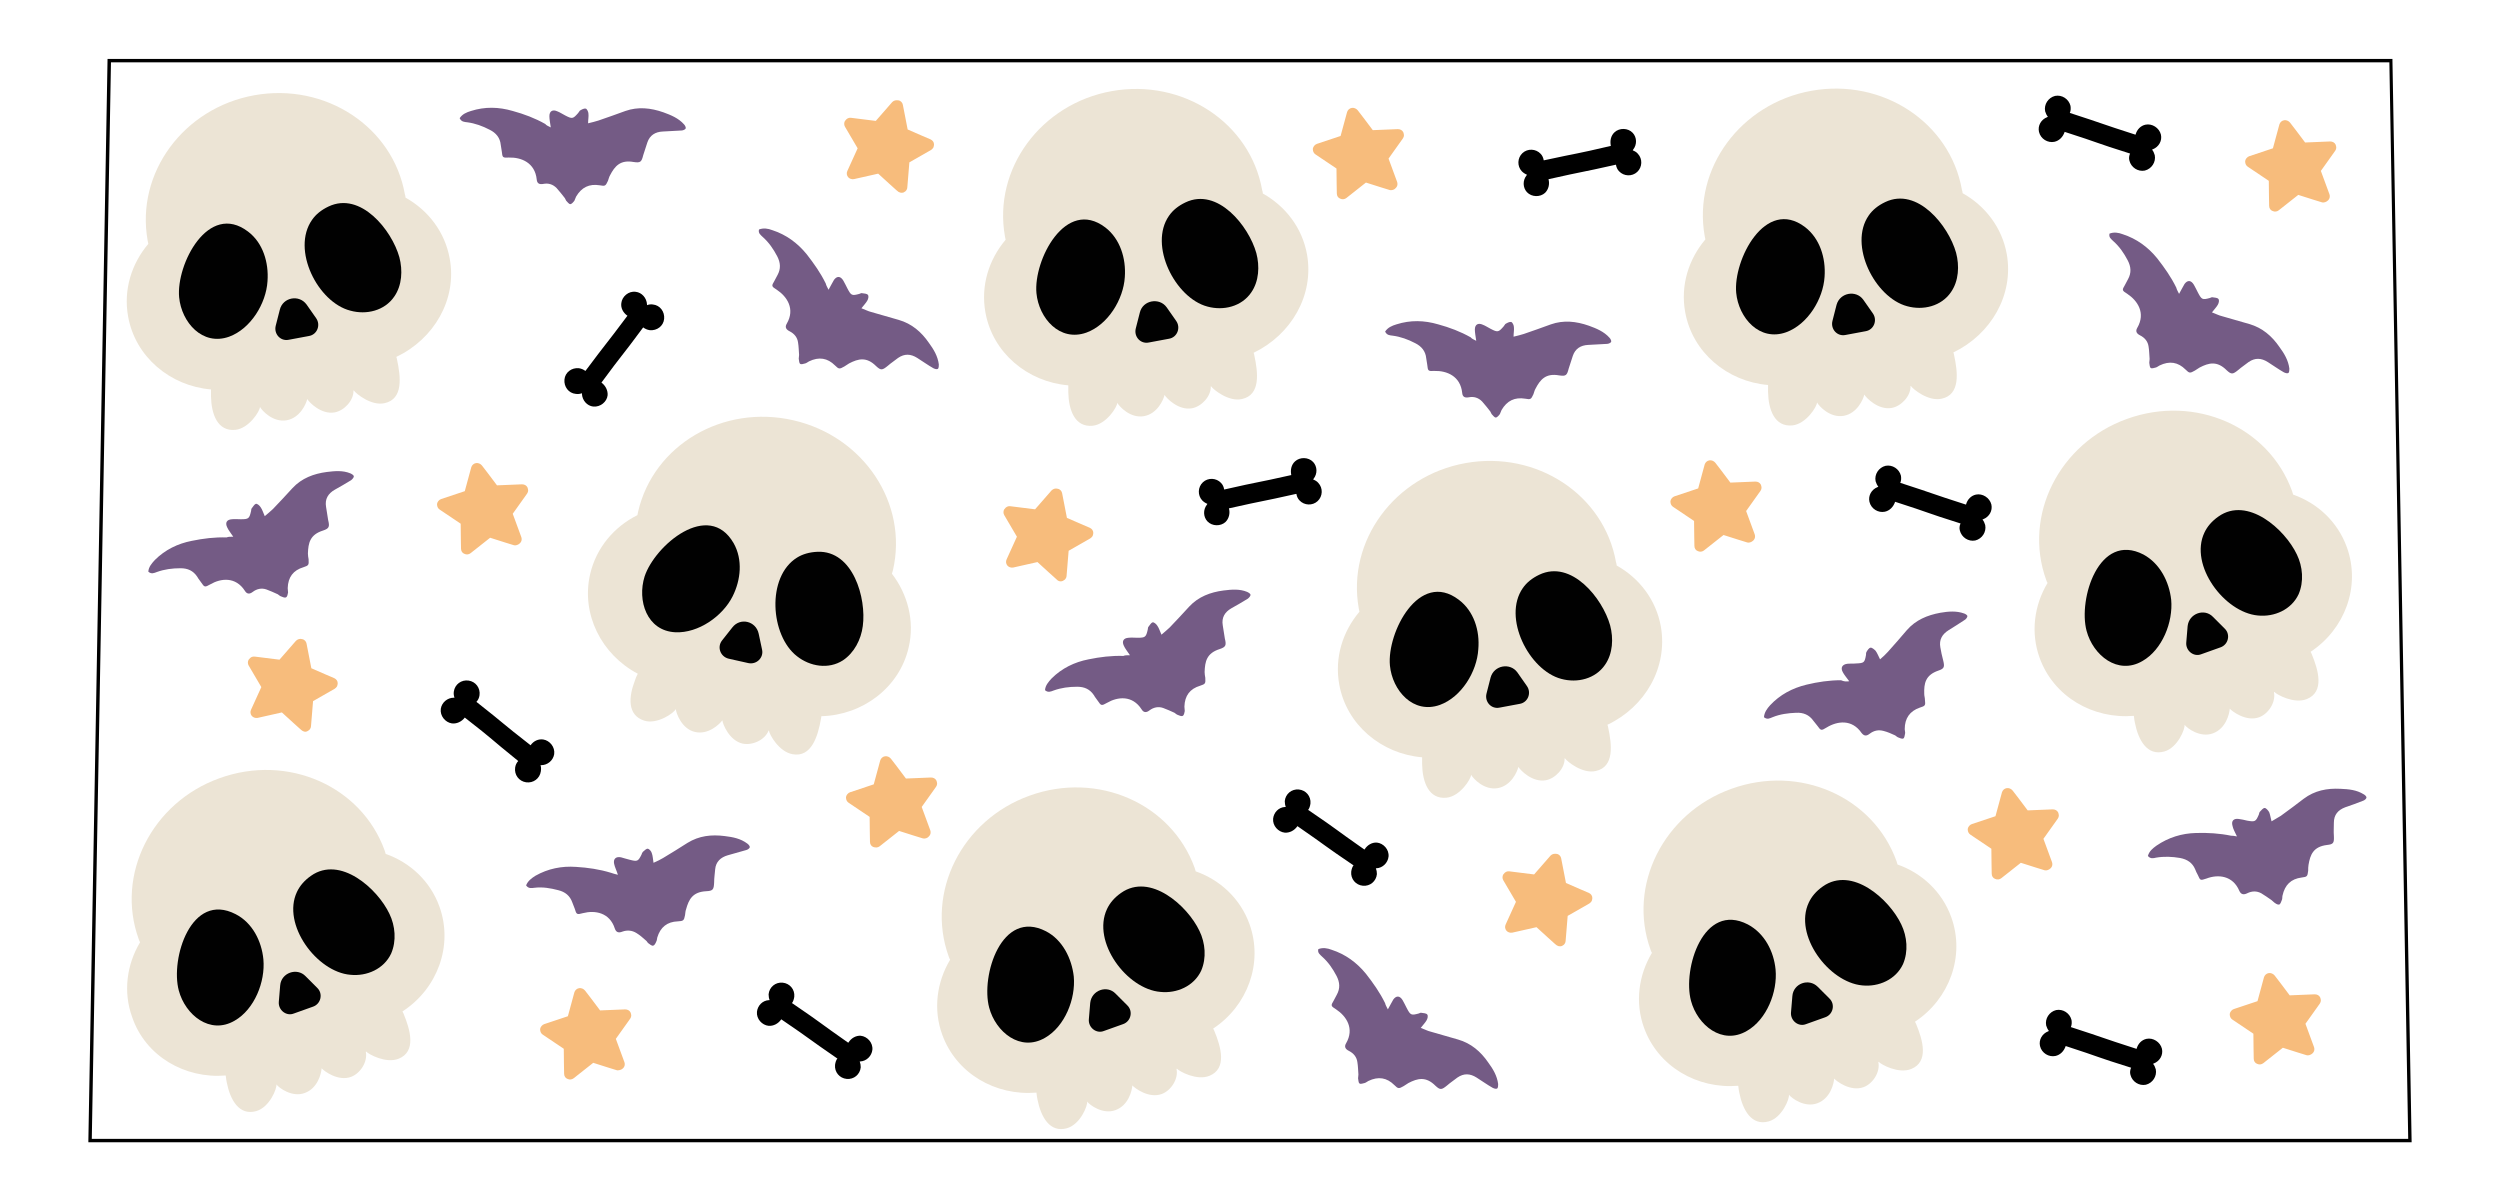 <svg xml:space="preserve" style="enable-background:new 0 0 729.9 350.7;" viewBox="0 0 729.9 350.7" y="0px" x="0px" xmlns:xlink="http://www.w3.org/1999/xlink" xmlns="http://www.w3.org/2000/svg" id="Layer_1" version="1.1">
<style type="text/css">
	.st0{fill:#ECE4D5;}
	.st1{fill:#010101;}
	.st2{fill:#F7BC7C;}
	.st3{fill:#745B85;}
</style>
<g>
	<g>
		<path d="M704.1,333.5H25.8l0-0.5l5.6-315.8h667.1l0,0.5L704.1,333.5z M26.8,332.5h676.3l-5.5-314.3H32.4L26.8,332.5z"></path>
	</g>
	<g>
		<path d="M131.3,75.5c-1.4-7.8-6.3-14.1-12.9-17.8c0-0.3-0.1-0.7-0.2-1C114.7,37,95,24.1,74.3,27.8
			c-20.7,3.7-34.7,22.7-31.2,42.4c0.1,0.3,0.1,0.7,0.2,1c-4.9,5.8-7.3,13.4-5.9,21.2c2.1,11.8,12.3,20.3,24.2,21.3c0,0.9,0,1.6,0,2
			c0.1,5.2,1.9,10.3,7.1,9.8c4-0.4,7.2-5.5,7.2-6.7c0.6,1.1,3.8,4.6,7.8,3.9c3.9-0.7,5.7-4.8,6-6.2c0.6,1,4.1,4.6,8,3.9
			c2.8-0.5,5.6-3.5,5.5-6.4c0,0,0.1,0,0.1,0c0.6,0.9,5.1,4.6,9,3.7c5.5-1.2,4.7-7.7,3.6-12.8c0-0.2-0.1-0.4-0.2-0.7
			C126.7,99,133.5,87.4,131.3,75.5" class="st0"></path>
		<path d="M265.3,189c1.8-7.7-0.3-15.5-4.9-21.5c0.1-0.3,0.2-0.6,0.3-1c4.5-19.5-8.5-39.1-29.1-43.8
			c-20.5-4.7-40.8,7.2-45.3,26.7c-0.1,0.3-0.1,0.7-0.2,1c-6.8,3.4-12,9.5-13.8,17.2c-2.7,11.7,3.3,23.5,13.9,29.1
			c-0.4,0.8-0.7,1.5-0.8,1.9c-1.9,4.9-2.3,10.2,2.7,11.8c3.8,1.2,8.8-2.3,9.2-3.4c0.1,1.2,1.7,5.8,5.6,6.7c3.9,0.9,7.1-2.2,8-3.4
			c0.1,1.1,2,5.9,5.9,6.8c2.8,0.6,6.5-1,7.6-3.8c0,0,0.1,0,0.1,0c0.1,1.1,2.9,6.2,6.9,6.9c5.5,1,7.4-5.2,8.3-10.4
			c0-0.2,0.1-0.4,0.1-0.7C251.8,208.8,262.6,200.8,265.3,189" class="st0"></path>
		<path d="M128.3,264.7c-2.7-7.5-8.6-12.9-15.7-15.4c-0.1-0.3-0.2-0.6-0.3-1c-6.8-18.8-28.3-28.3-48.2-21.1
			c-19.8,7.1-30.4,28.2-23.6,47c0.1,0.3,0.2,0.6,0.4,0.9c-3.9,6.5-5,14.5-2.3,21.9C42.5,308.4,54,315,65.9,314
			c0.1,0.9,0.2,1.6,0.3,2c1,5.1,3.6,9.8,8.6,8.4c3.9-1.1,6.1-6.6,5.9-7.8c0.7,1,4.6,3.9,8.3,2.5c3.8-1.4,4.8-5.7,4.9-7.2
			c0.7,0.8,4.8,3.9,8.6,2.5c2.7-1,4.9-4.4,4.3-7.3c0,0,0.1,0,0.1-0.1c0.7,0.8,5.8,3.6,9.5,2.1c5.2-2.1,3.4-8.4,1.4-13.2
			c-0.1-0.2-0.2-0.4-0.3-0.6C127.7,288.7,132.4,276.1,128.3,264.7" class="st0"></path>
		<path d="M484.9,182.9c-1.4-7.8-6.3-14.1-12.9-17.8c0-0.3-0.1-0.7-0.2-1c-3.5-19.7-23.2-32.6-43.9-28.9
			c-20.7,3.7-34.7,22.7-31.2,42.4c0.1,0.3,0.1,0.7,0.2,1c-4.9,5.8-7.3,13.4-5.9,21.2c2.1,11.8,12.3,20.3,24.2,21.3c0,0.9,0,1.6,0,2
			c0.1,5.2,1.9,10.3,7.1,9.8c4-0.4,7.2-5.5,7.2-6.7c0.6,1.1,3.8,4.6,7.8,3.9c3.9-0.7,5.7-4.8,6-6.2c0.6,1,4.1,4.6,8,3.9
			c2.8-0.5,5.6-3.5,5.5-6.4c0,0,0.1,0,0.1,0c0.6,0.9,5.1,4.6,9,3.7c5.5-1.2,4.7-7.7,3.6-12.8c0-0.2-0.1-0.4-0.2-0.7
			C480.3,206.4,487,194.9,484.9,182.9" class="st0"></path>
		<path d="M381.6,74.3c-1.4-7.8-6.3-14.1-12.9-17.8c0-0.3-0.1-0.7-0.2-1c-3.5-19.7-23.2-32.6-43.9-28.9
			c-20.7,3.7-34.7,22.7-31.2,42.4c0.1,0.3,0.1,0.7,0.2,1c-4.9,5.8-7.3,13.4-5.9,21.2c2.1,11.8,12.3,20.3,24.2,21.3c0,0.9,0,1.6,0,2
			c0.1,5.2,1.9,10.3,7.1,9.8c4-0.4,7.2-5.5,7.2-6.7c0.6,1.1,3.8,4.6,7.8,3.9c3.9-0.7,5.7-4.8,6-6.2c0.6,1,4.1,4.6,8,3.9
			c2.8-0.5,5.6-3.5,5.5-6.4c0,0,0.1,0,0.1,0c0.6,0.9,5.1,4.6,9,3.7c5.5-1.2,4.7-7.7,3.6-12.8c0-0.2-0.1-0.4-0.2-0.7
			C377,97.7,383.7,86.2,381.6,74.3" class="st0"></path>
		<path d="M585.9,74.2c-1.4-7.8-6.3-14.1-12.9-17.8c0-0.3-0.1-0.7-0.2-1c-3.5-19.7-23.2-32.6-43.9-28.9
			c-20.7,3.7-34.7,22.7-31.2,42.4c0.1,0.3,0.1,0.7,0.2,1c-4.9,5.8-7.3,13.4-5.9,21.2c2.1,11.8,12.3,20.3,24.2,21.3c0,0.9,0,1.6,0,2
			c0.1,5.2,1.9,10.3,7.1,9.8c4-0.4,7.2-5.5,7.2-6.7c0.6,1.1,3.8,4.6,7.8,3.9c3.9-0.7,5.7-4.8,6-6.2c0.6,1,4.1,4.6,8,3.9
			c2.8-0.5,5.6-3.5,5.5-6.4c0,0,0.1,0,0.1,0c0.6,0.9,5.1,4.6,9,3.7c5.5-1.2,4.7-7.7,3.6-12.8c0-0.2-0.1-0.4-0.2-0.7
			C581.3,97.6,588,86.1,585.9,74.2" class="st0"></path>
		<path d="M685.2,159.8c-2.7-7.5-8.6-12.9-15.7-15.4c-0.1-0.3-0.2-0.6-0.3-1c-6.8-18.8-28.3-28.3-48.2-21.1
			c-19.8,7.1-30.4,28.2-23.6,47c0.1,0.3,0.2,0.6,0.4,0.9c-3.9,6.5-5,14.5-2.3,21.9c4.1,11.3,15.5,17.9,27.5,16.9
			c0.1,0.9,0.2,1.6,0.3,2c1,5.1,3.6,9.8,8.6,8.4c3.9-1.1,6.1-6.6,5.9-7.8c0.7,1,4.6,3.9,8.3,2.5c3.8-1.4,4.8-5.7,4.9-7.2
			c0.7,0.8,4.8,3.9,8.6,2.5c2.7-1,4.9-4.4,4.3-7.3c0,0,0.1,0,0.1-0.1c0.7,0.8,5.8,3.6,9.5,2.1c5.2-2.1,3.4-8.4,1.4-13.2
			c-0.1-0.2-0.2-0.4-0.3-0.6C684.6,183.7,689.3,171.2,685.2,159.8" class="st0"></path>
		<path d="M364.8,269.8c-2.7-7.5-8.6-12.9-15.7-15.4c-0.1-0.3-0.2-0.6-0.3-1c-6.8-18.8-28.3-28.3-48.2-21.1
			c-19.8,7.1-30.4,28.2-23.6,47c0.1,0.3,0.2,0.6,0.4,0.9c-3.9,6.5-5,14.5-2.3,21.9c4.1,11.3,15.5,17.9,27.5,16.9
			c0.1,0.9,0.2,1.6,0.3,2c1,5.1,3.6,9.8,8.6,8.4c3.9-1.1,6.1-6.6,5.9-7.8c0.7,1,4.6,3.9,8.3,2.5c3.8-1.4,4.8-5.7,4.9-7.2
			c0.7,0.8,4.8,3.9,8.6,2.5c2.7-1,4.9-4.4,4.3-7.3c0,0,0.1,0,0.1-0.1c0.7,0.8,5.8,3.6,9.5,2.1c5.2-2.1,3.4-8.4,1.4-13.2
			c-0.1-0.2-0.2-0.4-0.3-0.6C364.2,293.7,368.9,281.2,364.8,269.8" class="st0"></path>
		<path d="M569.7,267.8c-2.7-7.5-8.6-12.9-15.7-15.4c-0.1-0.3-0.2-0.6-0.3-1c-6.8-18.8-28.3-28.3-48.2-21.1
			c-19.8,7.1-30.4,28.2-23.6,47c0.1,0.3,0.2,0.6,0.4,0.9c-3.9,6.5-5,14.5-2.3,21.9c4.1,11.3,15.5,17.9,27.5,16.9
			c0.1,0.9,0.2,1.6,0.3,2c1,5.1,3.6,9.8,8.6,8.4c3.9-1.1,6.1-6.6,5.9-7.8c0.7,1,4.6,3.9,8.3,2.5c3.8-1.4,4.8-5.7,4.9-7.2
			c0.7,0.8,4.8,3.9,8.6,2.5c2.7-1,4.9-4.4,4.3-7.3c0,0,0.1,0,0.1-0.1c0.7,0.8,5.8,3.6,9.5,2.1c5.2-2.1,3.4-8.4,1.4-13.2
			c-0.1-0.2-0.2-0.4-0.3-0.6C569.1,291.7,573.8,279.2,569.7,267.8" class="st0"></path>
	</g>
	<g>
		<path d="M91.1,64.2c1.1-1.6,2.7-2.9,4.8-3.9c9.4-4.5,18.5,6.9,20.7,14.8c1,3.8,0.8,8.2-1.5,11.5
			c-2.8,4.1-8.1,5.4-12.8,4.1C92.8,88.3,85,72.9,91.1,64.2" class="st1"></path>
		<path d="M72.4,67.6c-11.6-8.8-21,9.6-20.1,19.2c0.7,7.3,6.8,14.3,14.6,11.5c6.3-2.3,10.8-9.7,11.2-16.2
			C78.5,76.7,76.8,70.9,72.4,67.6" class="st1"></path>
		<path d="M81.7,90.4l-1.2,4.7c-0.6,2.4,1.4,4.6,3.8,4.1l5.9-1.1c2.4-0.4,3.5-3.2,2.1-5.2l-2.8-4
			C87.3,85.9,82.6,86.8,81.7,90.4" class="st1"></path>
		<path d="M232.7,162.8c1.6-1,3.6-1.6,6-1.7c10.4-0.4,14.3,13.6,13.2,21.7c-0.5,3.9-2.5,7.8-5.8,10
			c-4.2,2.7-9.6,1.8-13.4-1.2C224.9,185.6,223.7,168.4,232.7,162.8" class="st1"></path>
		<path d="M214.2,158.6c-7.3-12.7-23,0.6-26,9.7c-2.2,7,0.6,15.9,9,16.3c6.7,0.3,13.8-4.7,16.7-10.5
			C216.3,169.3,216.9,163.4,214.2,158.6" class="st1"></path>
		<path d="M213.8,183.2l-3,3.8c-1.5,1.9-0.5,4.7,1.9,5.3l5.8,1.3c2.4,0.5,4.5-1.6,4-3.9l-1-4.7
			C220.7,181.3,216.1,180.2,213.8,183.2" class="st1"></path>
		<path d="M86.7,260.4c0.8-1.7,2.1-3.3,4.1-4.7c8.5-6,19.4,3.7,22.9,11.1c1.7,3.5,2.1,7.9,0.5,11.6
			c-2.1,4.5-7.1,6.7-11.9,6.2C92.5,283.8,82.2,269.9,86.7,260.4" class="st1"></path>
		<path d="M68.8,266.9c-13-6.7-19.1,13-16.6,22.3c1.9,7.1,9.1,13,16.3,8.8c5.8-3.3,9-11.4,8.4-17.9
			C76.4,274.8,73.7,269.4,68.8,266.9" class="st1"></path>
		<path d="M81.8,287.7l-0.4,4.8c-0.2,2.4,2.2,4.3,4.4,3.4l5.6-2c2.3-0.8,3-3.8,1.2-5.5l-3.4-3.4
			C86.7,282.4,82.1,284,81.8,287.7" class="st1"></path>
		<path d="M444.6,171.7c1.1-1.6,2.7-2.9,4.8-3.9c9.4-4.5,18.5,6.9,20.7,14.8c1,3.8,0.8,8.2-1.5,11.5
			c-2.8,4.1-8.1,5.4-12.8,4.1C446.4,195.7,438.6,180.3,444.6,171.7" class="st1"></path>
		<path d="M425.9,175.1c-11.6-8.8-21,9.6-20.1,19.2c0.7,7.3,6.8,14.3,14.6,11.5c6.3-2.3,10.8-9.7,11.2-16.2
			C432.1,184.1,430.3,178.4,425.9,175.1" class="st1"></path>
		<path d="M435.2,197.8l-1.2,4.7c-0.6,2.4,1.4,4.6,3.8,4.1l5.9-1.1c2.4-0.4,3.5-3.2,2.1-5.2l-2.8-4
			C440.9,193.4,436.2,194.2,435.2,197.8" class="st1"></path>
		<path d="M341.3,63c1.1-1.6,2.7-2.9,4.8-3.9c9.4-4.5,18.5,6.9,20.7,14.8c1,3.8,0.8,8.2-1.5,11.5
			c-2.8,4.1-8.1,5.4-12.8,4.1C343.1,87,335.3,71.6,341.3,63" class="st1"></path>
		<path d="M322.7,66.4c-11.6-8.8-21,9.6-20.1,19.2c0.7,7.3,6.8,14.3,14.6,11.5c6.3-2.3,10.8-9.7,11.2-16.2
			C328.8,75.4,327,69.7,322.7,66.4" class="st1"></path>
		<path d="M332.8,91.2l-1.2,4.7c-0.6,2.4,1.4,4.6,3.8,4.1l5.9-1.1c2.4-0.4,3.5-3.2,2.1-5.2l-2.8-4
			C338.5,86.8,333.7,87.6,332.8,91.2" class="st1"></path>
		<path d="M545.6,62.9c1.1-1.6,2.7-2.9,4.8-3.9c9.4-4.5,18.5,6.9,20.7,14.8c1,3.8,0.8,8.2-1.5,11.5
			c-2.8,4.1-8.1,5.4-12.8,4.1C547.4,86.9,539.6,71.5,545.6,62.9" class="st1"></path>
		<path d="M527,66.3c-11.6-8.8-21,9.6-20.1,19.2c0.7,7.3,6.8,14.3,14.6,11.5c6.3-2.3,10.8-9.7,11.2-16.2
			C533.1,75.3,531.3,69.6,527,66.3" class="st1"></path>
		<path d="M536.2,89l-1.2,4.7c-0.6,2.4,1.4,4.6,3.8,4.1l5.9-1.1c2.4-0.4,3.5-3.2,2.1-5.2l-2.8-4
			C541.9,84.6,537.2,85.4,536.2,89" class="st1"></path>
		<path d="M643.6,155.5c0.8-1.7,2.1-3.3,4.1-4.7c8.5-6,19.4,3.7,22.9,11.1c1.7,3.5,2.1,7.9,0.5,11.6
			c-2.1,4.5-7.1,6.7-11.9,6.2C649.4,178.8,639.1,165,643.6,155.5" class="st1"></path>
		<path d="M625.8,161.9c-13-6.7-19.1,13-16.6,22.3c1.9,7.1,9.1,13,16.3,8.8c5.8-3.3,9-11.4,8.4-17.9
			C633.3,169.8,630.6,164.5,625.8,161.9" class="st1"></path>
		<path d="M638.7,182.8l-0.4,4.8c-0.2,2.4,2.2,4.3,4.4,3.4l5.6-2c2.3-0.8,3-3.8,1.2-5.5l-3.4-3.4
			C643.6,177.5,639.1,179.1,638.7,182.8" class="st1"></path>
		<path d="M323.2,265.4c0.8-1.7,2.1-3.3,4.1-4.7c8.5-6,19.4,3.7,22.9,11.1c1.7,3.5,2.1,7.9,0.5,11.6
			c-2.1,4.5-7.1,6.7-11.9,6.2C329,288.8,318.7,275,323.2,265.4" class="st1"></path>
		<path d="M305.4,271.9c-13-6.7-19.1,13-16.6,22.3c1.9,7.1,9.1,13,16.3,8.8c5.8-3.3,9-11.4,8.4-17.9
			C312.9,279.8,310.2,274.4,305.4,271.9" class="st1"></path>
		<path d="M318.3,292.8l-0.4,4.8c-0.2,2.4,2.2,4.3,4.4,3.4l5.6-2c2.3-0.8,3-3.8,1.2-5.5l-3.4-3.4
			C323.2,287.5,318.7,289.1,318.3,292.8" class="st1"></path>
		<path d="M528.1,263.5c0.8-1.7,2.1-3.3,4.1-4.7c8.5-6,19.4,3.7,22.9,11.1c1.7,3.5,2.1,7.9,0.5,11.6
			c-2.1,4.5-7.1,6.7-11.9,6.2C533.9,286.8,523.6,273,528.1,263.5" class="st1"></path>
		<path d="M510.3,269.9c-13-6.7-19.1,13-16.6,22.3c1.9,7.1,9.1,13,16.3,8.8c5.8-3.3,9-11.4,8.4-17.9
			C517.9,277.8,515.2,272.5,510.3,269.9" class="st1"></path>
		<path d="M523.3,290.8l-0.4,4.8c-0.2,2.4,2.2,4.3,4.4,3.4l5.6-2c2.3-0.8,3-3.8,1.2-5.5l-3.4-3.4
			C528.1,285.5,523.6,287.1,523.3,290.8" class="st1"></path>
	</g>
	<g>
		<path d="M151.8,158.6c0.3-0.3,0.5-0.7,0.5-1.1c0-0.2,0-0.5-0.1-0.7l-2.5-6.8c1.3-1.8,4.2-5.9,4.2-5.9
			c0.2-0.3,0.3-0.6,0.3-0.9c0-0.3-0.1-0.6-0.2-0.9c-0.3-0.6-0.9-0.9-1.6-0.9c0,0-5.1,0.2-7.3,0.3c-1.3-1.8-4.4-5.8-4.4-5.8
			c-0.4-0.5-1.1-0.8-1.7-0.7c-0.7,0.1-1.2,0.6-1.4,1.2l-1.9,7c-2.1,0.7-6.9,2.3-6.9,2.3c-0.6,0.2-1.1,0.8-1.2,1.4c0,0.1,0,0.1,0,0.2
			c0,0.6,0.3,1.2,0.8,1.5c0,0,4.2,2.8,6.1,4.1c0,2.2,0.1,7.3,0.1,7.3c0,0.7,0.4,1.3,1,1.5c0.6,0.3,1.3,0.2,1.8-0.2l5.7-4.5
			c2.1,0.7,7,2.2,7,2.2C150.6,159.3,151.3,159.1,151.8,158.6" class="st2"></path>
		<path d="M89.7,213.5c0.4-0.2,0.7-0.4,0.9-0.8c0.1-0.2,0.2-0.4,0.2-0.7l0.6-7.3c1.9-1.1,6.3-3.6,6.3-3.6
			c0.3-0.2,0.5-0.4,0.7-0.7c0.1-0.3,0.2-0.6,0.2-0.9c0-0.7-0.4-1.2-1-1.5c0,0-4.7-2-6.7-2.9c-0.4-2.2-1.4-7.2-1.4-7.2
			c-0.1-0.6-0.6-1.2-1.3-1.3c-0.6-0.2-1.3,0-1.8,0.5l-4.8,5.5c-2.2-0.3-7.2-0.9-7.2-0.9c-0.7-0.1-1.3,0.2-1.7,0.8
			c0,0-0.1,0.1-0.1,0.1c-0.3,0.5-0.3,1.2,0,1.7c0,0,2.6,4.4,3.7,6.3c-0.9,2-3,6.6-3,6.6c-0.3,0.6-0.2,1.3,0.2,1.8
			c0.4,0.5,1.1,0.7,1.7,0.6l7.1-1.6c1.6,1.5,5.4,4.9,5.4,4.9C88.4,213.6,89.1,213.8,89.7,213.5" class="st2"></path>
		<path d="M181.9,311.9c0.3-0.3,0.5-0.7,0.5-1.1c0-0.2,0-0.5-0.1-0.7l-2.5-6.8c1.3-1.8,4.2-5.9,4.2-5.9
			c0.2-0.3,0.3-0.6,0.3-0.9c0-0.3-0.1-0.6-0.2-0.9c-0.3-0.6-0.9-0.9-1.6-0.9c0,0-5.1,0.2-7.3,0.3c-1.3-1.8-4.4-5.8-4.4-5.8
			c-0.4-0.5-1.1-0.8-1.7-0.7c-0.7,0.1-1.2,0.6-1.4,1.2l-1.9,7c-2.1,0.7-6.9,2.3-6.9,2.3c-0.6,0.2-1.1,0.8-1.2,1.4c0,0.1,0,0.1,0,0.2
			c0,0.6,0.3,1.2,0.8,1.5c0,0,4.2,2.8,6.1,4.1c0,2.2,0.1,7.3,0.1,7.3c0,0.7,0.4,1.3,1,1.5c0.6,0.3,1.3,0.2,1.8-0.2l5.7-4.5
			c2.1,0.7,7,2.2,7,2.2C180.7,312.5,181.4,312.4,181.9,311.9" class="st2"></path>
		<path d="M271.2,244.2c0.3-0.3,0.5-0.7,0.5-1.1c0-0.2,0-0.5-0.1-0.7l-2.5-6.8c1.3-1.8,4.2-5.9,4.2-5.9
			c0.2-0.3,0.3-0.6,0.3-0.9c0-0.3-0.1-0.6-0.2-0.9c-0.3-0.6-0.9-0.9-1.6-0.9c0,0-5.1,0.2-7.3,0.3c-1.3-1.8-4.4-5.8-4.4-5.8
			c-0.4-0.5-1.1-0.8-1.7-0.7c-0.7,0.1-1.2,0.6-1.4,1.2l-1.9,7c-2.1,0.7-6.9,2.3-6.9,2.3c-0.6,0.2-1.1,0.8-1.2,1.4c0,0.1,0,0.1,0,0.2
			c0,0.6,0.3,1.2,0.8,1.5c0,0,4.2,2.8,6.1,4.1c0,2.2,0.1,7.3,0.1,7.3c0,0.7,0.4,1.3,1,1.5s1.3,0.2,1.8-0.2l5.7-4.5
			c2.1,0.7,7,2.2,7,2.2C270.1,244.9,270.8,244.7,271.2,244.2" class="st2"></path>
		<path d="M675.2,307.5c0.3-0.3,0.5-0.7,0.5-1.1c0-0.2,0-0.5-0.1-0.7l-2.5-6.8c1.3-1.8,4.2-5.9,4.2-5.9
			c0.2-0.3,0.3-0.6,0.3-0.9c0-0.3-0.1-0.6-0.2-0.9c-0.3-0.6-0.9-0.9-1.6-0.9c0,0-5.1,0.2-7.3,0.3c-1.3-1.8-4.4-5.8-4.4-5.8
			c-0.4-0.5-1.1-0.8-1.7-0.7c-0.7,0.1-1.2,0.6-1.4,1.2l-1.9,7c-2.1,0.7-6.9,2.3-6.9,2.3c-0.6,0.2-1.1,0.8-1.2,1.4c0,0.1,0,0.1,0,0.2
			c0,0.6,0.3,1.2,0.8,1.5c0,0,4.2,2.8,6.1,4.1c0,2.2,0.1,7.3,0.1,7.3c0,0.7,0.4,1.3,1,1.5c0.6,0.3,1.3,0.2,1.8-0.2l5.7-4.5
			c2.1,0.7,7,2.2,7,2.2C674,308.2,674.7,308,675.2,307.5" class="st2"></path>
		<path d="M598.7,253.5c0.3-0.3,0.5-0.7,0.5-1.1c0-0.2,0-0.5-0.1-0.7l-2.5-6.8c1.3-1.8,4.2-5.9,4.2-5.9
			c0.2-0.3,0.3-0.6,0.3-0.9c0-0.3-0.1-0.6-0.2-0.9c-0.3-0.6-0.9-0.9-1.6-0.9c0,0-5.1,0.2-7.3,0.3c-1.3-1.8-4.4-5.8-4.4-5.8
			c-0.4-0.5-1.1-0.8-1.7-0.7c-0.7,0.1-1.2,0.6-1.4,1.2l-1.9,7c-2.1,0.7-6.9,2.3-6.9,2.3c-0.6,0.2-1.1,0.8-1.2,1.4c0,0.1,0,0.1,0,0.2
			c0,0.6,0.3,1.2,0.8,1.5c0,0,4.2,2.8,6.1,4.1c0,2.2,0.1,7.3,0.1,7.3c0,0.7,0.4,1.3,1,1.5c0.6,0.3,1.3,0.2,1.8-0.2l5.7-4.5
			c2.1,0.7,7,2.2,7,2.2C597.5,254.2,598.2,254,598.7,253.5" class="st2"></path>
		<path d="M679.7,58.5c0.3-0.3,0.5-0.7,0.5-1.1c0-0.2,0-0.5-0.1-0.7l-2.5-6.8c1.3-1.8,4.2-5.9,4.2-5.9
			c0.2-0.3,0.3-0.6,0.3-0.9c0-0.3-0.1-0.6-0.2-0.9c-0.3-0.6-0.9-0.9-1.6-0.9c0,0-5.1,0.2-7.3,0.3c-1.3-1.8-4.4-5.8-4.4-5.8
			c-0.4-0.5-1.1-0.8-1.7-0.7c-0.7,0.1-1.2,0.6-1.4,1.2l-1.9,7c-2.1,0.7-6.9,2.3-6.9,2.3c-0.6,0.2-1.1,0.8-1.2,1.4c0,0.1,0,0.1,0,0.2
			c0,0.6,0.3,1.2,0.8,1.5c0,0,4.2,2.8,6.1,4.1c0,2.2,0.1,7.3,0.1,7.3c0,0.7,0.4,1.3,1,1.5c0.6,0.3,1.3,0.2,1.8-0.2l5.7-4.5
			c2.1,0.7,7,2.2,7,2.2C678.5,59.2,679.2,59,679.7,58.5" class="st2"></path>
		<path d="M511.9,157.8c0.3-0.3,0.5-0.7,0.5-1.1c0-0.2,0-0.5-0.1-0.7l-2.5-6.8c1.3-1.8,4.2-5.9,4.2-5.9
			c0.2-0.3,0.3-0.6,0.3-0.9c0-0.3-0.1-0.6-0.2-0.9c-0.3-0.6-0.9-0.9-1.6-0.9c0,0-5.1,0.2-7.3,0.3c-1.3-1.8-4.4-5.8-4.4-5.8
			c-0.4-0.5-1.1-0.8-1.7-0.7c-0.7,0.1-1.2,0.6-1.4,1.2l-1.9,7c-2.1,0.7-6.9,2.3-6.9,2.3c-0.6,0.2-1.1,0.8-1.2,1.4c0,0.1,0,0.1,0,0.2
			c0,0.6,0.3,1.2,0.8,1.5c0,0,4.2,2.8,6.1,4.1c0,2.2,0.1,7.3,0.1,7.3c0,0.7,0.4,1.3,1,1.5c0.6,0.3,1.3,0.2,1.8-0.2l5.7-4.5
			c2.1,0.7,7,2.2,7,2.2C510.7,158.5,511.4,158.3,511.9,157.8" class="st2"></path>
		<path d="M263.8,56.2c0.4-0.2,0.7-0.4,0.9-0.8c0.1-0.2,0.2-0.4,0.2-0.7l0.6-7.3c1.9-1.1,6.3-3.6,6.3-3.6
			c0.3-0.2,0.5-0.4,0.7-0.7c0.1-0.3,0.2-0.6,0.2-0.9c0-0.7-0.4-1.2-1-1.5c0,0-4.7-2-6.7-2.9c-0.4-2.2-1.4-7.2-1.4-7.2
			c-0.1-0.6-0.6-1.2-1.3-1.3s-1.3,0-1.8,0.5l-4.8,5.5c-2.2-0.3-7.2-0.9-7.2-0.9c-0.7-0.1-1.3,0.2-1.7,0.8c0,0-0.1,0.1-0.1,0.1
			c-0.3,0.5-0.3,1.2,0,1.7c0,0,2.6,4.4,3.7,6.3c-0.9,2-3,6.6-3,6.6c-0.3,0.6-0.2,1.3,0.2,1.8c0.4,0.5,1.1,0.7,1.7,0.6l7.1-1.6
			c1.6,1.5,5.4,4.9,5.4,4.9C262.5,56.3,263.2,56.4,263.8,56.2" class="st2"></path>
		<path d="M310.3,169.6c0.4-0.2,0.7-0.4,0.9-0.8c0.1-0.2,0.2-0.4,0.2-0.7l0.6-7.3c1.9-1.1,6.3-3.6,6.3-3.6
			c0.3-0.2,0.5-0.4,0.7-0.7c0.1-0.3,0.2-0.6,0.2-0.9c0-0.7-0.4-1.2-1-1.5c0,0-4.7-2-6.7-2.9c-0.4-2.2-1.4-7.2-1.4-7.2
			c-0.1-0.6-0.6-1.2-1.3-1.3c-0.6-0.2-1.3,0-1.8,0.5l-4.8,5.5c-2.2-0.3-7.2-0.9-7.2-0.9c-0.7-0.1-1.3,0.2-1.7,0.8
			c0,0-0.1,0.1-0.1,0.1c-0.3,0.5-0.3,1.2,0,1.7c0,0,2.6,4.4,3.7,6.3c-0.9,2-3,6.6-3,6.6c-0.3,0.6-0.2,1.3,0.2,1.8
			c0.4,0.5,1.1,0.7,1.7,0.6l7.1-1.6c1.6,1.5,5.4,4.9,5.4,4.9C308.9,169.7,309.6,169.9,310.3,169.6" class="st2"></path>
		<path d="M456,276.2c0.4-0.2,0.7-0.4,0.9-0.8c0.1-0.2,0.2-0.4,0.2-0.7l0.6-7.3c1.9-1.1,6.3-3.6,6.3-3.6
			c0.3-0.2,0.5-0.4,0.7-0.7c0.1-0.3,0.2-0.6,0.2-0.9c0-0.7-0.4-1.2-1-1.5c0,0-4.7-2-6.7-2.9c-0.4-2.2-1.4-7.2-1.4-7.2
			c-0.1-0.6-0.6-1.2-1.3-1.3s-1.3,0-1.8,0.5l-4.8,5.5c-2.2-0.3-7.2-0.9-7.2-0.9c-0.7-0.1-1.3,0.2-1.7,0.8c0,0-0.1,0.1-0.1,0.1
			c-0.3,0.5-0.3,1.2,0,1.7c0,0,2.6,4.4,3.7,6.3c-0.9,2-3,6.6-3,6.6c-0.3,0.6-0.2,1.3,0.2,1.8s1.1,0.7,1.7,0.6l7.1-1.6
			c1.6,1.5,5.4,4.9,5.4,4.9C454.7,276.3,455.4,276.4,456,276.2" class="st2"></path>
		<path d="M407.5,54.9c0.3-0.3,0.5-0.7,0.5-1.1c0-0.2,0-0.5-0.1-0.7l-2.5-6.8c1.3-1.8,4.2-5.9,4.2-5.9
			c0.2-0.3,0.3-0.6,0.3-0.9c0-0.3-0.1-0.6-0.2-0.9c-0.3-0.6-0.9-0.9-1.6-0.9c0,0-5.1,0.2-7.3,0.3c-1.3-1.8-4.4-5.8-4.4-5.8
			c-0.4-0.5-1.1-0.8-1.7-0.7c-0.7,0.1-1.2,0.6-1.4,1.2l-1.9,7c-2.1,0.7-6.9,2.3-6.9,2.3c-0.6,0.2-1.1,0.8-1.2,1.4c0,0.1,0,0.1,0,0.2
			c0,0.6,0.3,1.2,0.8,1.5c0,0,4.2,2.8,6.1,4.1c0,2.2,0.1,7.3,0.1,7.3c0,0.7,0.4,1.3,1,1.5c0.6,0.3,1.3,0.2,1.8-0.2l5.7-4.5
			c2.1,0.7,7,2.2,7,2.2C406.4,55.6,407.1,55.4,407.5,54.9" class="st2"></path>
	</g>
	<g>
		<path d="M175.6,111.7L175.6,111.7c1.2,0.9,1.9,2.3,1.8,3.7c-0.2,1.9-2.1,3.5-4.2,3.3c-1.8-0.2-3.2-1.8-3.3-3.7l0-0.2
			c-0.5,0.2-1.1,0.3-1.8,0.2c-2.1-0.2-3.5-2.1-3.3-4.2c0.2-2.1,2.1-3.5,4.2-3.3c0.7,0.1,1.4,0.4,1.9,0.8l0.1-0.1
			c6.8-9.1,5.3-6.8,12.1-15.9l0.1-0.1c-1.3-0.9-2-2.3-1.8-3.7c0.2-1.9,2.1-3.6,4.2-3.3c1.8,0.2,3.2,1.8,3.3,3.7l0,0.2
			c0.5-0.2,1.1-0.3,1.7-0.2c2.1,0.2,3.5,2.1,3.3,4.2c-0.2,2.1-2.1,3.5-4.2,3.3c-0.7-0.1-1.4-0.4-1.9-0.8l-0.1,0.1
			C180.9,104.9,182.3,102.6,175.6,111.7"></path>
		<path d="M378.8,241.2L378.8,241.2c-0.9,1.3-2.3,2-3.7,1.9c-1.9-0.2-3.6-2-3.4-4.1c0.2-1.8,1.6-3.3,3.5-3.4l0.2,0
			c-0.2-0.5-0.3-1.1-0.3-1.7c0.2-2.1,2-3.6,4.1-3.4c2.1,0.2,3.6,2,3.4,4.1c-0.1,0.7-0.3,1.4-0.7,1.9l0.1,0c9.4,6.4,7,5,16.3,11.5
			l0.1,0c0.8-1.3,2.2-2.1,3.6-2c1.9,0.2,3.6,2,3.4,4.1c-0.2,1.8-1.7,3.3-3.5,3.4l-0.2,0c0.2,0.5,0.3,1.1,0.3,1.7
			c-0.2,2.1-2,3.6-4.1,3.4c-2.1-0.2-3.6-2-3.4-4.1c0.1-0.7,0.3-1.4,0.7-1.9l-0.1,0C385.8,246.3,388.2,247.7,378.8,241.2"></path>
		<path d="M228.1,297.6L228.1,297.6c-0.9,1.3-2.3,2-3.7,1.9c-1.9-0.2-3.6-2-3.4-4.1c0.2-1.8,1.6-3.3,3.5-3.4l0.2,0
			c-0.2-0.5-0.3-1.1-0.3-1.7c0.2-2.1,2-3.6,4.1-3.4c2.1,0.2,3.6,2,3.4,4.1c-0.1,0.7-0.3,1.4-0.7,1.9l0.1,0c9.4,6.4,7,5,16.3,11.5
			l0.1,0c0.8-1.3,2.2-2.1,3.6-2c1.9,0.2,3.6,2,3.4,4.1c-0.2,1.8-1.7,3.3-3.5,3.4l-0.2,0c0.2,0.5,0.3,1.1,0.3,1.7
			c-0.2,2.1-2,3.6-4.1,3.4c-2.1-0.2-3.6-2-3.4-4.1c0.1-0.7,0.3-1.4,0.7-1.9l-0.1,0C235.1,302.6,237.5,304,228.1,297.6"></path>
		<path d="M470.3,42.6L470.3,42.6c-0.3-1.5,0-3,1.1-4c1.4-1.3,3.9-1.3,5.3,0.2c1.2,1.3,1.3,3.4,0.1,4.9l-0.1,0.2
			c0.5,0.2,1.1,0.5,1.5,1c1.4,1.5,1.3,3.9-0.2,5.3c-1.5,1.4-3.9,1.3-5.3-0.2c-0.5-0.5-0.8-1.2-0.9-1.9l-0.1,0
			c-11.1,2.5-8.4,1.7-19.5,4.2l-0.1,0c0.4,1.5,0,3-1,4c-1.4,1.3-3.9,1.3-5.3-0.2c-1.2-1.3-1.3-3.4-0.1-4.9l0.1-0.2
			c-0.5-0.2-1-0.5-1.5-1c-1.4-1.5-1.3-3.9,0.2-5.3c1.5-1.4,3.9-1.3,5.3,0.2c0.5,0.5,0.8,1.2,0.9,1.9l0.1,0
			C461.9,44.4,459.2,45.2,470.3,42.6"></path>
		<path d="M135.7,209.5L135.7,209.5c-0.9,1.2-2.4,1.9-3.8,1.7c-1.9-0.3-3.5-2.2-3.2-4.3c0.3-1.8,1.9-3.2,3.8-3.2l0.2,0
			c-0.2-0.5-0.3-1.2-0.2-1.8c0.3-2.1,2.2-3.5,4.3-3.2c2.1,0.3,3.5,2.2,3.2,4.3c-0.1,0.7-0.4,1.4-0.9,1.9l0.1,0.1
			c8.9,7,6.6,5.5,15.6,12.5l0.1,0.1c0.9-1.3,2.3-1.9,3.7-1.7c1.9,0.3,3.5,2.2,3.2,4.3c-0.3,1.8-1.9,3.2-3.8,3.2l-0.2,0
			c0.2,0.5,0.2,1.1,0.1,1.8c-0.3,2.1-2.2,3.5-4.3,3.2c-2.1-0.3-3.5-2.2-3.2-4.3c0.1-0.7,0.4-1.4,0.9-1.9l-0.1-0.1
			C142.4,215,144.7,216.5,135.7,209.5"></path>
		<path d="M603.1,305.4L603.1,305.4c-0.5,1.5-1.6,2.6-3,2.9c-1.9,0.4-4-0.8-4.5-2.9c-0.4-1.8,0.6-3.6,2.4-4.3l0.2-0.1
			c-0.4-0.5-0.6-1-0.8-1.6c-0.4-2,0.9-4,2.9-4.5c2-0.4,4,0.9,4.5,2.9c0.1,0.7,0.1,1.4-0.2,2.1l0.1,0c10.8,3.5,8.1,2.8,19,6.3l0.1,0
			c0.4-1.5,1.5-2.6,2.9-2.9c1.9-0.4,4,0.9,4.5,2.9c0.4,1.8-0.6,3.6-2.4,4.3l-0.2,0.1c0.4,0.4,0.6,1,0.8,1.6c0.4,2-0.9,4-2.9,4.5
			c-2,0.4-4-0.9-4.5-2.9c-0.2-0.7-0.1-1.4,0.2-2.1l-0.1,0C611.2,308.3,613.9,308.9,603.1,305.4"></path>
		<path d="M553.3,146.5L553.3,146.5c-0.5,1.5-1.6,2.6-3,2.9c-1.9,0.4-4-0.8-4.5-2.9c-0.4-1.8,0.6-3.6,2.4-4.3l0.2-0.1
			c-0.4-0.5-0.6-1-0.8-1.6c-0.4-2,0.9-4,2.9-4.5c2-0.4,4,0.9,4.5,2.9c0.1,0.7,0.1,1.4-0.2,2.1l0.1,0c10.8,3.5,8.1,2.8,19,6.3l0.1,0
			c0.4-1.5,1.5-2.6,2.9-2.9c1.9-0.4,4,0.9,4.5,2.9c0.4,1.8-0.6,3.6-2.4,4.3l-0.2,0.1c0.4,0.4,0.6,1,0.8,1.6c0.4,2-0.9,4-2.9,4.5
			c-2,0.4-4-0.9-4.5-2.9c-0.2-0.7-0.1-1.4,0.2-2.1l-0.1,0C561.5,149.4,564.2,150,553.3,146.5"></path>
		<path d="M602.8,38.5L602.8,38.5c-0.5,1.5-1.6,2.6-3,2.9c-1.9,0.4-4-0.8-4.5-2.9c-0.4-1.8,0.6-3.6,2.4-4.3l0.2-0.1
			c-0.4-0.5-0.6-1-0.8-1.6c-0.4-2,0.9-4,2.9-4.5c2-0.4,4,0.9,4.5,2.9c0.1,0.7,0.1,1.4-0.2,2.1l0.1,0c10.8,3.5,8.1,2.8,19,6.3l0.1,0
			c0.4-1.5,1.5-2.6,2.9-2.9c1.9-0.4,4,0.9,4.5,2.9c0.4,1.8-0.6,3.6-2.4,4.3l-0.2,0.1c0.4,0.4,0.6,1,0.8,1.6c0.4,2-0.9,4-2.9,4.5
			c-2,0.4-4-0.9-4.5-2.9c-0.2-0.7-0.1-1.4,0.2-2.1l-0.1,0C611,41.4,613.7,42,602.8,38.5"></path>
		<path d="M377,138.7L377,138.7c-0.3-1.5,0-3,1.1-4c1.4-1.3,3.9-1.3,5.3,0.2c1.2,1.3,1.3,3.4,0.1,4.9l-0.1,0.2
			c0.5,0.2,1.1,0.5,1.5,1c1.4,1.5,1.3,3.9-0.2,5.3c-1.5,1.4-3.9,1.3-5.3-0.2c-0.5-0.5-0.8-1.2-0.9-1.9l-0.1,0
			c-11.1,2.5-8.4,1.7-19.5,4.2l-0.1,0c0.4,1.5,0,3-1,4c-1.4,1.3-3.9,1.3-5.3-0.2c-1.2-1.3-1.3-3.4-0.1-4.9l0.1-0.2
			c-0.5-0.2-1-0.5-1.5-1c-1.4-1.5-1.3-3.9,0.2-5.3c1.5-1.4,3.9-1.3,5.3,0.2c0.5,0.5,0.8,1.2,0.9,1.9l0.1,0
			C368.5,140.4,365.9,141.2,377,138.7"></path>
	</g>
	<g>
		<path d="M68.1,156.7c-0.8-1.2-1.4-1.9-1.8-2.8c-0.6-1.3-0.1-2.2,1.4-2.3c0.9-0.1,1.7,0,2.6,0c2.3,0,2.5-0.2,3-2.4
			c0.1-0.3,0-0.6,0.2-0.8c0.4-0.5,0.8-1.2,1.2-1.3c0.4-0.1,1.1,0.5,1.4,1c0.5,0.7,0.7,1.5,1.2,2.6c0.9-0.8,1.7-1.4,2.4-2.1
			c1.9-2,3.8-4,5.7-6.1c2.7-2.9,6.2-4.2,10-4.7c2.4-0.3,4.7-0.5,6.9,0.4c0.4,0.2,1,0.5,1,0.9c0,0.3-0.4,0.8-0.8,1.1
			c-1.6,1-3.2,1.9-4.8,2.8c-1.9,1.1-2.9,2.7-2.5,5c0.2,1.3,0.4,2.5,0.6,3.8c0.5,2,0.3,2.5-1.5,3.1c-3.8,1.2-4.3,3.6-4.4,6.7
			c0,0.6,0.1,1.1,0.2,1.7c0.1,1.7,0,1.8-1.5,2.3c-3,0.9-4.5,2.9-4.6,6.1c0,0.4,0.1,0.9,0.1,1.3c-0.1,0.5-0.2,1.2-0.6,1.4
			c-0.4,0.2-1-0.1-1.5-0.3c-0.3-0.1-0.6-0.4-0.9-0.6c-1.1-0.5-2.2-1-3.3-1.4c-1.4-0.5-2.8-0.2-4,0.7c-0.9,0.7-1.7,0.7-2.3-0.3
			c-2.7-4.2-7-3.7-10.1-1.9c-1.6,0.9-1.7,0.9-2.7-0.6c-0.3-0.5-0.8-1-1.1-1.6c-1.2-1.8-2.8-2.5-4.9-2.5c-2.4,0-4.7,0.3-6.9,1.1
			c-0.8,0.3-1.6,0.7-2.5-0.1c0.1-1.4,1-2.4,1.9-3.4c3-3,6.7-4.8,10.8-5.6c3.4-0.7,6.7-1.1,10.2-1C66.6,156.7,67.1,156.7,68.1,156.7" class="st3"></path>
		<path d="M180.4,255.4c-0.4-1.3-0.9-2.2-1.1-3.2c-0.3-1.4,0.5-2.2,2-1.9c0.8,0.2,1.6,0.5,2.5,0.7
			c2.3,0.6,2.5,0.5,3.5-1.5c0.1-0.3,0.2-0.6,0.4-0.8c0.5-0.4,1-1,1.5-0.9c0.4,0.1,1,0.8,1.1,1.3c0.3,0.8,0.3,1.6,0.5,2.8
			c1.1-0.5,2-0.9,2.8-1.4c2.4-1.4,4.7-2.9,7.1-4.4c3.4-2.1,7-2.5,10.9-2c2.4,0.3,4.6,0.7,6.6,2.2c0.4,0.3,0.8,0.8,0.7,1.1
			c-0.1,0.3-0.6,0.7-1.1,0.8c-1.8,0.5-3.6,1-5.3,1.5c-2.1,0.6-3.5,1.9-3.7,4.1c-0.1,1.3-0.3,2.5-0.3,3.8c-0.1,2.1-0.3,2.5-2.3,2.6
			c-4,0.2-5.1,2.4-5.9,5.3c-0.2,0.5-0.2,1.1-0.3,1.7c-0.3,1.6-0.5,1.7-2.1,1.8c-3.1,0.1-5.1,1.7-6,4.7c-0.1,0.4-0.1,0.9-0.3,1.2
			c-0.2,0.5-0.5,1.1-0.9,1.2c-0.4,0.1-1-0.4-1.4-0.7c-0.3-0.2-0.4-0.6-0.7-0.8c-0.9-0.8-1.8-1.6-2.8-2.2c-1.3-0.8-2.7-0.9-4.1-0.4
			c-1,0.4-1.8,0.3-2.2-0.9c-1.5-4.7-5.8-5.4-9.3-4.5c-1.8,0.5-1.9,0.4-2.4-1.3c-0.2-0.6-0.5-1.2-0.7-1.8c-0.7-2-2.1-3.1-4.1-3.6
			c-2.3-0.6-4.6-1-7-0.7c-0.8,0.1-1.7,0.3-2.4-0.7c0.5-1.3,1.6-2.1,2.7-2.8c3.7-2.1,7.7-2.9,11.9-2.6c3.4,0.2,6.8,0.7,10.1,1.7
			C178.9,255,179.5,255.2,180.4,255.4" class="st3"></path>
		<path d="M160.8,37.2c-0.2-1.4-0.4-2.4-0.4-3.3c0-1.5,1-2,2.3-1.4c0.8,0.3,1.5,0.8,2.3,1.2c2.1,1.1,2.3,1,3.8-0.7
			c0.2-0.2,0.3-0.5,0.5-0.7c0.5-0.3,1.2-0.7,1.7-0.6c0.4,0.1,0.8,1,0.8,1.5c0.1,0.8-0.1,1.7-0.1,2.8c1.2-0.3,2.1-0.5,3-0.8
			c2.6-0.9,5.2-1.8,7.9-2.8c3.7-1.3,7.4-0.9,11.1,0.4c2.2,0.8,4.4,1.7,6,3.5c0.3,0.3,0.6,0.9,0.5,1.2c-0.1,0.3-0.8,0.6-1.2,0.6
			c-1.8,0.1-3.7,0.2-5.5,0.3c-2.2,0.1-3.8,1.1-4.5,3.2c-0.4,1.2-0.8,2.4-1.2,3.7c-0.5,2-0.8,2.3-2.8,2c-3.9-0.7-5.5,1.2-6.9,3.9
			c-0.3,0.5-0.4,1.1-0.6,1.6c-0.7,1.5-0.8,1.6-2.4,1.3c-3.1-0.5-5.3,0.6-6.9,3.3c-0.2,0.4-0.3,0.8-0.5,1.2c-0.3,0.4-0.8,1-1.2,1
			c-0.4,0-0.8-0.6-1.2-1c-0.2-0.3-0.3-0.7-0.5-0.9c-0.7-0.9-1.5-1.9-2.3-2.8c-1.1-1.1-2.4-1.5-3.9-1.2c-1.1,0.2-1.8-0.1-1.9-1.3
			c-0.5-4.9-4.5-6.5-8.1-6.4c-1.9,0.1-1.9,0-2.1-1.8c-0.1-0.6-0.2-1.3-0.3-1.9c-0.2-2.1-1.4-3.5-3.2-4.4c-2.1-1.1-4.3-1.9-6.6-2.2
			c-0.8-0.1-1.7-0.1-2.2-1.2c0.8-1.2,2-1.7,3.3-2.1c4.1-1.3,8.1-1.2,12.2,0c3.3,0.9,6.5,2.1,9.5,3.8C159.5,36.6,160,36.8,160.8,37.2" class="st3"></path>
		<path d="M539.9,198.9c-0.8-1.1-1.5-1.9-1.9-2.7c-0.7-1.3-0.1-2.2,1.3-2.4c0.8-0.1,1.7,0,2.6-0.1
			c2.3-0.1,2.5-0.2,2.9-2.5c0-0.3,0-0.6,0.1-0.8c0.3-0.5,0.7-1.2,1.2-1.3c0.4-0.1,1.1,0.5,1.5,0.9c0.5,0.7,0.8,1.5,1.3,2.5
			c0.9-0.8,1.6-1.4,2.3-2.2c1.9-2.1,3.7-4.2,5.5-6.3c2.6-3,6-4.4,9.8-5.1c2.3-0.4,4.7-0.6,6.9,0.2c0.4,0.1,1,0.5,1,0.8
			c0,0.3-0.4,0.9-0.8,1.1c-1.5,1-3.1,2-4.7,3c-1.9,1.2-2.8,2.8-2.4,5c0.2,1.3,0.5,2.5,0.8,3.7c0.5,2,0.4,2.5-1.4,3.1
			c-3.8,1.3-4.2,3.8-4.1,6.8c0,0.6,0.2,1.1,0.2,1.7c0.2,1.7,0.1,1.8-1.5,2.3c-2.9,1-4.4,3.1-4.4,6.3c0,0.4,0.2,0.9,0.1,1.3
			c-0.1,0.5-0.2,1.3-0.5,1.4c-0.4,0.2-1-0.1-1.5-0.3c-0.3-0.1-0.6-0.4-0.9-0.6c-1.1-0.5-2.2-1-3.4-1.3c-1.5-0.4-2.8-0.1-4,0.8
			c-0.9,0.7-1.6,0.8-2.4-0.2c-2.8-4.1-7.1-3.5-10.2-1.6c-1.6,1-1.7,0.9-2.7-0.5c-0.4-0.5-0.8-1-1.2-1.5c-1.2-1.7-2.9-2.4-5-2.3
			c-2.4,0.1-4.7,0.4-6.9,1.3c-0.8,0.3-1.5,0.8-2.5,0c0.1-1.4,0.9-2.5,1.8-3.5c2.9-3.1,6.5-5,10.6-6c3.3-0.8,6.7-1.3,10.1-1.3
			C538.4,199,539,199,539.9,198.9" class="st3"></path>
		<path d="M329.9,191.3c-0.8-1.2-1.4-1.9-1.8-2.8c-0.6-1.3-0.1-2.2,1.4-2.3c0.9-0.1,1.7,0,2.6,0c2.3,0,2.5-0.2,3-2.4
			c0.1-0.3,0-0.6,0.2-0.8c0.4-0.5,0.8-1.2,1.2-1.3c0.4-0.1,1.1,0.5,1.4,1c0.5,0.7,0.7,1.5,1.2,2.6c0.9-0.8,1.7-1.4,2.4-2.1
			c1.9-2,3.8-4,5.7-6.1c2.7-2.9,6.2-4.2,10-4.7c2.4-0.3,4.7-0.5,6.9,0.4c0.4,0.2,1,0.5,1,0.9c0,0.3-0.4,0.8-0.8,1.1
			c-1.6,1-3.2,1.9-4.8,2.8c-1.9,1.1-2.9,2.7-2.5,5c0.2,1.3,0.4,2.5,0.6,3.8c0.5,2,0.3,2.5-1.5,3.1c-3.8,1.2-4.3,3.6-4.4,6.7
			c0,0.6,0.1,1.1,0.2,1.7c0.1,1.7,0,1.8-1.5,2.3c-3,0.9-4.5,2.9-4.6,6.1c0,0.4,0.1,0.9,0.1,1.3c-0.1,0.5-0.2,1.2-0.6,1.4
			c-0.4,0.2-1-0.1-1.5-0.3c-0.3-0.1-0.6-0.4-0.9-0.6c-1.1-0.5-2.2-1-3.3-1.4c-1.4-0.5-2.8-0.2-4,0.7c-0.9,0.7-1.7,0.7-2.3-0.3
			c-2.7-4.2-7-3.7-10.1-1.9c-1.6,0.9-1.7,0.9-2.7-0.6c-0.3-0.5-0.8-1-1.1-1.6c-1.2-1.8-2.8-2.5-4.9-2.5c-2.4,0-4.7,0.3-6.9,1.1
			c-0.8,0.3-1.6,0.7-2.5-0.1c0.1-1.4,1-2.4,1.9-3.4c3-3,6.7-4.8,10.8-5.6c3.4-0.7,6.7-1.1,10.2-1C328.4,191.3,329,191.3,329.9,191.3" class="st3"></path>
		<path d="M636.2,85.8c0.7-1.2,1.1-2.1,1.6-2.9c0.9-1.2,1.9-1.1,2.7,0.2c0.4,0.7,0.8,1.5,1.2,2.3
			c1.1,2.1,1.3,2.2,3.5,1.6c0.3-0.1,0.6-0.3,0.8-0.2c0.6,0.1,1.4,0.1,1.7,0.5c0.3,0.4,0.1,1.2-0.2,1.7c-0.4,0.7-1,1.3-1.7,2.2
			c1.1,0.4,2,0.9,2.9,1.1c2.7,0.8,5.3,1.5,8,2.3c3.8,1.1,6.6,3.5,8.8,6.7c1.4,1.9,2.6,3.9,2.9,6.3c0,0.4,0,1.1-0.3,1.3
			c-0.3,0.2-0.9,0-1.3-0.2c-1.6-0.9-3.1-2-4.7-3c-1.9-1.2-3.7-1.3-5.6,0c-1,0.8-2.1,1.5-3,2.3c-1.6,1.3-2,1.4-3.4,0.1
			c-2.8-2.8-5.2-2.2-7.9-0.8c-0.5,0.3-0.9,0.6-1.4,0.9c-1.4,0.8-1.6,0.8-2.7-0.3c-2.2-2.2-4.7-2.6-7.6-1.2c-0.4,0.2-0.7,0.5-1.1,0.6
			c-0.5,0.1-1.2,0.4-1.5,0.1c-0.3-0.2-0.3-1-0.4-1.5c0-0.3,0.1-0.7,0.1-1.1c-0.1-1.2-0.1-2.4-0.3-3.6c-0.2-1.5-1.1-2.6-2.5-3.3
			c-1-0.5-1.4-1.2-0.8-2.2c2.5-4.3,0.1-7.9-2.9-9.9c-1.6-1-1.6-1.1-0.7-2.6c0.3-0.6,0.6-1.1,0.9-1.7c1-1.8,0.9-3.6-0.1-5.5
			c-1.1-2.1-2.4-4-4.2-5.6c-0.6-0.6-1.4-1.1-1.1-2.2c1.3-0.5,2.6-0.3,3.9,0.2c4,1.3,7.3,3.7,10,7c2.1,2.7,4.1,5.5,5.6,8.6
			C635.5,84.5,635.8,85,636.2,85.8" class="st3"></path>
		<path d="M653.1,244.2c-0.6-1.3-1.1-2.1-1.3-3.1c-0.4-1.4,0.3-2.2,1.8-2c0.8,0.1,1.7,0.3,2.5,0.5
			c2.3,0.4,2.5,0.3,3.4-1.8c0.1-0.3,0.1-0.6,0.3-0.8c0.4-0.4,0.9-1.1,1.4-1.1c0.4,0,1,0.7,1.3,1.2c0.3,0.7,0.4,1.6,0.7,2.7
			c1-0.6,1.9-1.1,2.7-1.6c2.2-1.6,4.5-3.3,6.7-5c3.2-2.4,6.8-3.1,10.7-2.9c2.4,0.1,4.7,0.3,6.8,1.6c0.4,0.2,0.9,0.7,0.8,1
			c0,0.3-0.6,0.8-1,0.9c-1.7,0.7-3.5,1.3-5.2,1.9c-2.1,0.8-3.3,2.2-3.3,4.5c0,1.3-0.1,2.6,0,3.8c0.1,2.1-0.1,2.5-2,2.7
			c-4,0.5-4.9,2.8-5.4,5.8c-0.1,0.6-0.1,1.1-0.1,1.7c-0.2,1.7-0.3,1.8-1.9,2c-3.1,0.4-4.9,2.1-5.6,5.3c-0.1,0.4,0,0.9-0.2,1.3
			c-0.2,0.5-0.4,1.2-0.8,1.3c-0.4,0.1-1-0.3-1.4-0.6c-0.3-0.2-0.5-0.5-0.8-0.7c-1-0.7-2-1.4-3-2c-1.3-0.7-2.7-0.7-4.1,0
			c-1,0.5-1.8,0.4-2.3-0.7c-1.9-4.5-6.2-4.9-9.6-3.6c-1.8,0.6-1.8,0.6-2.5-1c-0.3-0.6-0.6-1.1-0.8-1.7c-0.8-1.9-2.3-2.9-4.4-3.3
			c-2.3-0.4-4.7-0.5-7-0.1c-0.8,0.2-1.7,0.4-2.4-0.5c0.4-1.4,1.4-2.2,2.5-3c3.5-2.4,7.4-3.6,11.6-3.7c3.4-0.1,6.8,0.1,10.2,0.8
			C651.7,244,652.2,244,653.1,244.2" class="st3"></path>
		<path d="M405.2,294.7c0.7-1.2,1.1-2.1,1.6-2.9c0.9-1.2,1.9-1.1,2.7,0.2c0.4,0.7,0.8,1.5,1.2,2.3
			c1.1,2.1,1.3,2.2,3.5,1.6c0.3-0.1,0.6-0.3,0.8-0.2c0.6,0.1,1.4,0.1,1.7,0.5c0.3,0.4,0.1,1.2-0.2,1.7c-0.4,0.7-1,1.3-1.7,2.2
			c1.1,0.4,2,0.9,2.9,1.1c2.7,0.8,5.3,1.5,8,2.3c3.8,1.1,6.6,3.5,8.8,6.7c1.4,1.9,2.6,3.9,2.9,6.3c0,0.4,0,1.1-0.3,1.3
			c-0.3,0.2-0.9,0-1.3-0.2c-1.6-0.9-3.1-2-4.7-3c-1.9-1.2-3.7-1.3-5.6,0c-1,0.8-2.1,1.5-3,2.3c-1.6,1.3-2,1.4-3.4,0.1
			c-2.8-2.8-5.2-2.2-7.9-0.8c-0.5,0.3-0.9,0.6-1.4,0.9c-1.4,0.8-1.6,0.8-2.7-0.3c-2.2-2.2-4.7-2.6-7.6-1.2c-0.4,0.2-0.7,0.5-1.1,0.6
			c-0.5,0.1-1.2,0.4-1.5,0.1c-0.3-0.2-0.3-1-0.4-1.5c0-0.3,0.1-0.7,0.1-1.1c-0.1-1.2-0.1-2.4-0.3-3.6c-0.2-1.5-1.1-2.6-2.5-3.3
			c-1-0.5-1.4-1.2-0.8-2.2c2.5-4.3,0.1-7.9-2.9-9.9c-1.6-1-1.6-1.1-0.7-2.6c0.3-0.6,0.6-1.1,0.9-1.7c1-1.8,0.9-3.6-0.1-5.5
			c-1.1-2.1-2.4-4-4.2-5.6c-0.6-0.6-1.4-1.1-1.1-2.2c1.3-0.5,2.6-0.3,3.9,0.2c4,1.3,7.3,3.7,10,7c2.1,2.7,4.1,5.5,5.6,8.6
			C404.5,293.4,404.8,293.9,405.2,294.7" class="st3"></path>
		<path d="M241.9,84.6c0.7-1.2,1.1-2.1,1.6-2.9c0.9-1.2,1.9-1.1,2.7,0.2c0.4,0.7,0.8,1.5,1.2,2.3
			c1.1,2.1,1.3,2.2,3.5,1.6c0.3-0.1,0.6-0.3,0.8-0.2c0.6,0.1,1.4,0.1,1.7,0.5c0.3,0.4,0.1,1.2-0.2,1.7c-0.4,0.7-1,1.3-1.7,2.2
			c1.1,0.4,2,0.9,2.9,1.1c2.7,0.8,5.3,1.5,8,2.3c3.8,1.1,6.6,3.5,8.8,6.7c1.4,1.9,2.6,3.9,2.9,6.3c0,0.4,0,1.1-0.3,1.3
			c-0.3,0.2-0.9,0-1.3-0.2c-1.6-0.9-3.1-2-4.7-3c-1.9-1.2-3.7-1.3-5.6,0c-1,0.8-2.1,1.5-3,2.3c-1.6,1.3-2,1.4-3.4,0.1
			c-2.8-2.8-5.2-2.2-7.9-0.8c-0.5,0.3-0.9,0.6-1.4,0.9c-1.4,0.8-1.6,0.8-2.7-0.3c-2.2-2.2-4.7-2.6-7.6-1.2c-0.4,0.2-0.7,0.5-1.1,0.6
			c-0.5,0.1-1.2,0.4-1.5,0.1c-0.3-0.2-0.3-1-0.4-1.5c0-0.3,0.1-0.7,0.1-1.1c-0.1-1.2-0.1-2.4-0.3-3.6c-0.2-1.5-1.1-2.6-2.5-3.3
			c-1-0.5-1.4-1.2-0.8-2.2c2.5-4.3,0.1-7.9-2.9-9.9c-1.6-1-1.6-1.1-0.7-2.6c0.3-0.6,0.6-1.1,0.9-1.7c1-1.8,0.9-3.6-0.1-5.5
			c-1.1-2.1-2.4-4-4.2-5.6c-0.6-0.6-1.4-1.1-1.1-2.2c1.3-0.5,2.6-0.3,3.9,0.2c4,1.3,7.3,3.7,10,7c2.1,2.7,4.1,5.5,5.6,8.6
			C241.2,83.3,241.5,83.8,241.9,84.6" class="st3"></path>
		<path d="M431,99.5c-0.2-1.4-0.4-2.4-0.4-3.3c0-1.5,1-2,2.3-1.4c0.8,0.3,1.5,0.8,2.3,1.2c2.1,1.1,2.3,1,3.8-0.7
			c0.2-0.2,0.3-0.5,0.5-0.7c0.5-0.3,1.2-0.7,1.7-0.6c0.4,0.1,0.8,1,0.8,1.5c0.1,0.8-0.1,1.7-0.1,2.8c1.2-0.3,2.1-0.5,3-0.8
			c2.6-0.9,5.2-1.8,7.9-2.8c3.7-1.3,7.4-0.9,11.1,0.4c2.2,0.8,4.4,1.7,6,3.5c0.3,0.3,0.6,0.9,0.5,1.2c-0.1,0.3-0.8,0.6-1.2,0.6
			c-1.8,0.1-3.7,0.2-5.5,0.3c-2.2,0.1-3.8,1.1-4.5,3.2c-0.4,1.2-0.8,2.4-1.2,3.7c-0.5,2-0.8,2.3-2.8,2c-3.9-0.7-5.5,1.2-6.9,3.9
			c-0.3,0.5-0.4,1.1-0.6,1.6c-0.7,1.5-0.8,1.6-2.4,1.3c-3.1-0.5-5.3,0.6-6.9,3.3c-0.2,0.4-0.3,0.8-0.5,1.2c-0.3,0.4-0.8,1-1.2,1
			c-0.4,0-0.8-0.6-1.2-1c-0.2-0.3-0.3-0.7-0.5-0.9c-0.7-0.9-1.5-1.9-2.3-2.8c-1.1-1.1-2.4-1.5-3.9-1.2c-1.1,0.2-1.8-0.1-1.9-1.3
			c-0.5-4.9-4.5-6.5-8.1-6.4c-1.9,0.1-1.9,0-2.1-1.8c-0.1-0.6-0.2-1.3-0.3-1.9c-0.2-2.1-1.4-3.5-3.2-4.4c-2.1-1.1-4.3-1.9-6.6-2.2
			c-0.8-0.1-1.7-0.1-2.2-1.2c0.8-1.2,2-1.7,3.3-2.1c4.1-1.3,8.1-1.2,12.2,0c3.3,0.9,6.5,2.1,9.5,3.8C429.7,98.9,430.2,99.1,431,99.5" class="st3"></path>
	</g>
</g>
</svg>
